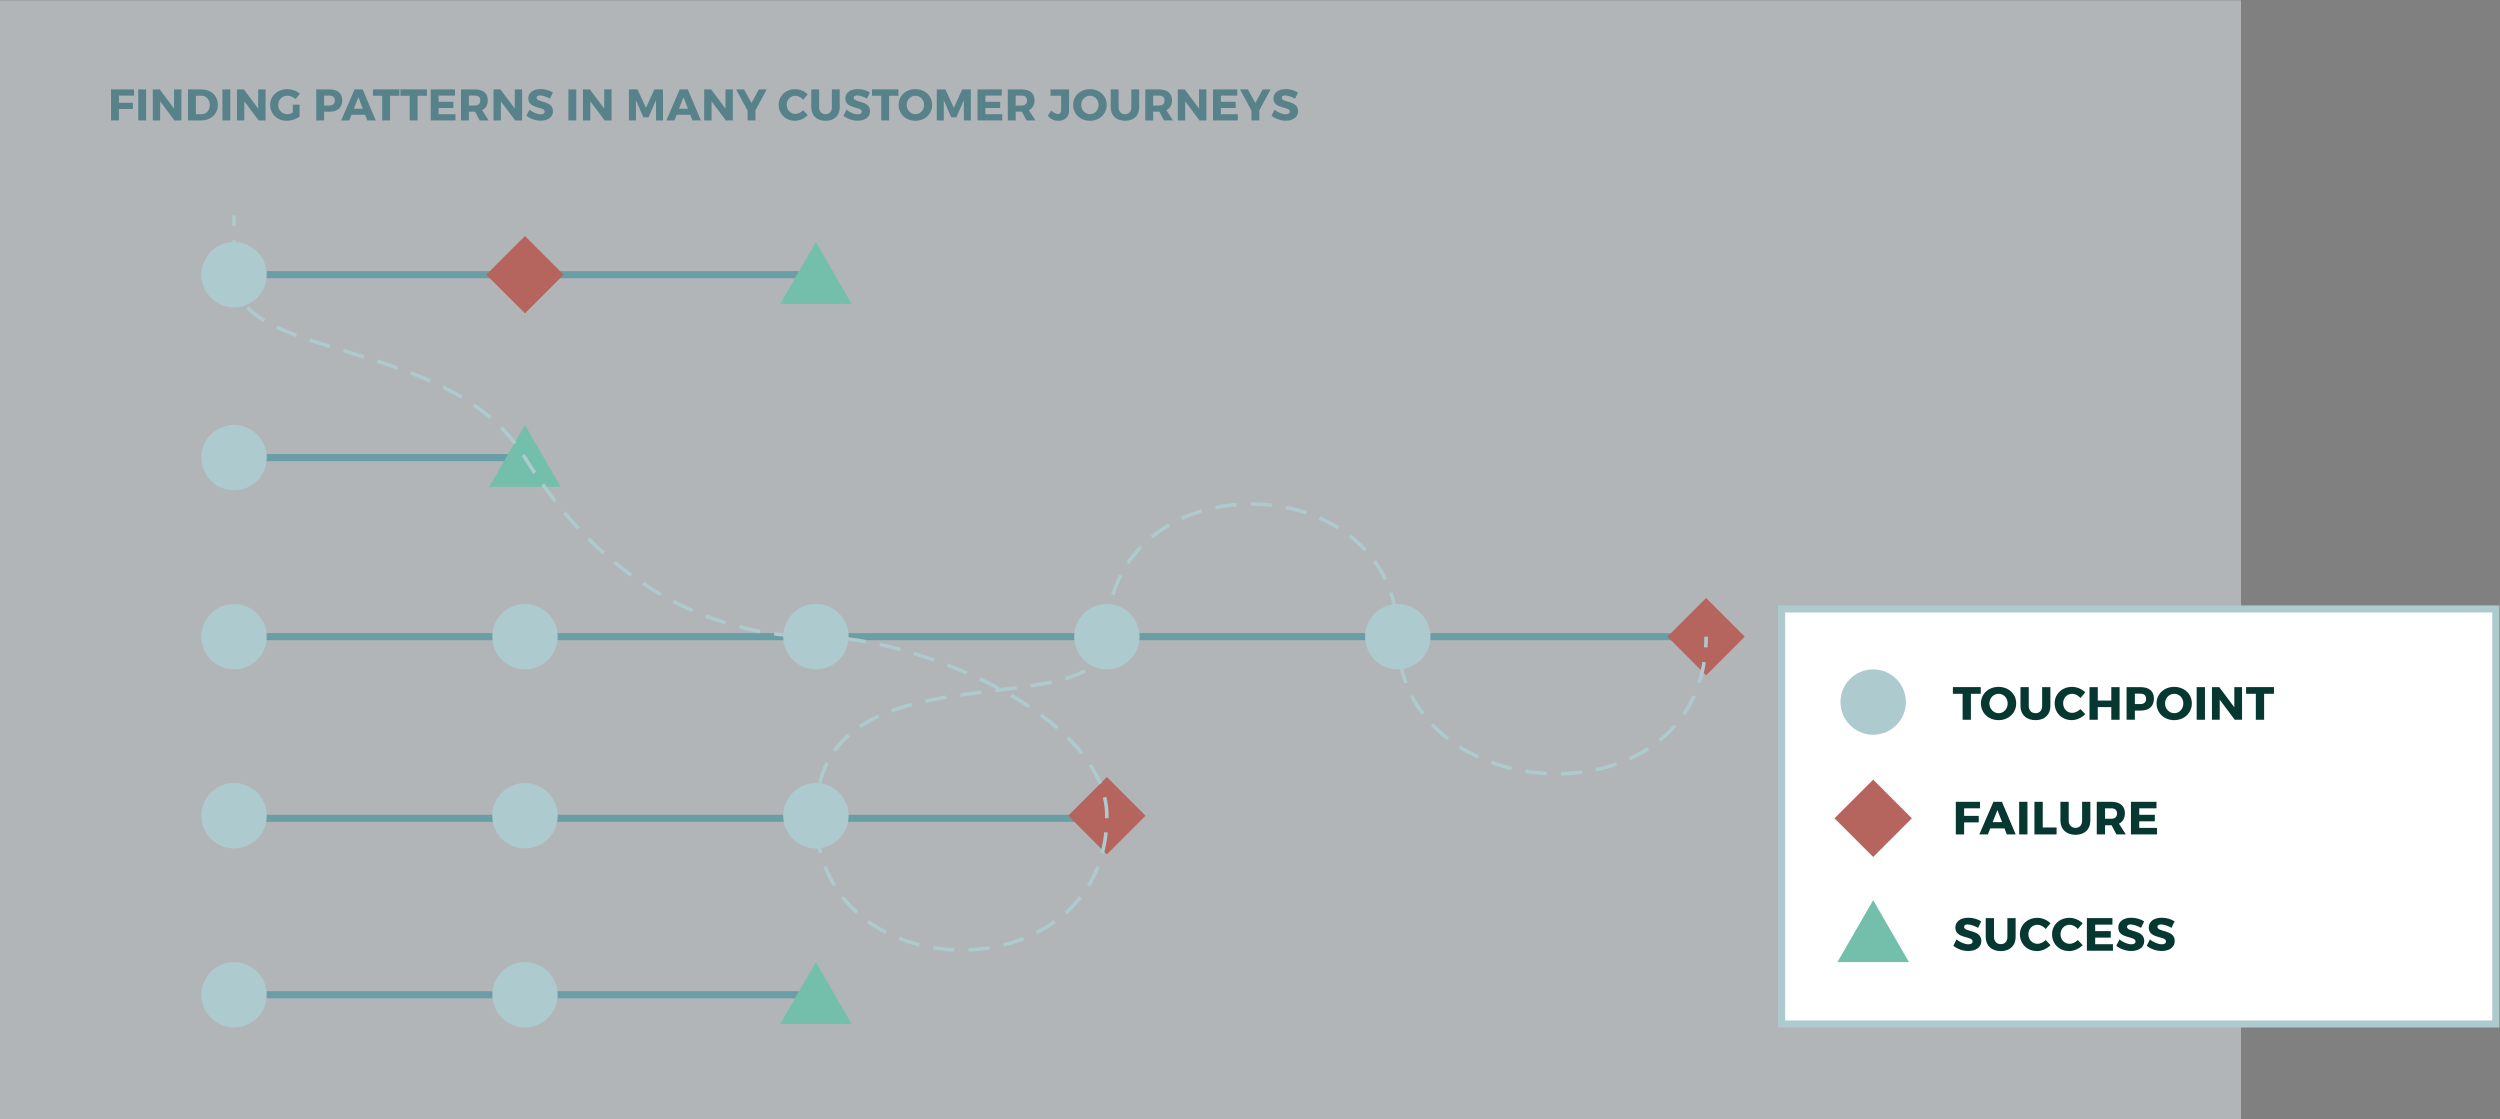 <?xml version="1.0" encoding="UTF-8" standalone="no"?>
<!-- Created with Inkscape (http://www.inkscape.org/) -->

<svg
   version="1.1"
   id="svg12896"
   xml:space="preserve"
   width="468.149"
   height="209.597"
   viewBox="0 0 468.149 209.597"
   sodipodi:docname="markov_2.svg"
   inkscape:version="1.1.1 (c3084ef, 2021-09-22)"
   xmlns:inkscape="http://www.inkscape.org/namespaces/inkscape"
   xmlns:sodipodi="http://sodipodi.sourceforge.net/DTD/sodipodi-0.dtd"
   xmlns="http://www.w3.org/2000/svg"
   xmlns:svg="http://www.w3.org/2000/svg"><rect x="0" y="0" width="468.149" height="209.597" fill="#808080" stroke="none"/><defs
     id="defs12900"><clipPath
       clipPathUnits="userSpaceOnUse"
       id="clipPath12910"><path
         d="M 0,200 H 360 V 0 H 0 Z"
         id="path12908" /></clipPath><clipPath
       clipPathUnits="userSpaceOnUse"
       id="clipPath12918"><path
         d="M 4.444,178.599 H 319.261 V 21.401 H 4.444 Z"
         id="path12916" /></clipPath><clipPath
       clipPathUnits="userSpaceOnUse"
       id="clipPath12948"><path
         d="M 0,200 H 360 V 0 H 0 Z"
         id="path12946" /></clipPath></defs><sodipodi:namedview
     id="namedview12898"
     pagecolor="#ffffff"
     bordercolor="#666666"
     borderopacity="1.0"
     inkscape:pageshadow="2"
     inkscape:pageopacity="0.0"
     inkscape:pagecheckerboard="0"
     showgrid="false"
     fit-margin-top="0"
     fit-margin-left="0"
     fit-margin-right="0"
     fit-margin-bottom="0"
     inkscape:zoom="2.5895833"
     inkscape:cx="293.86967"
     inkscape:cy="109.47707"
     inkscape:window-width="1785"
     inkscape:window-height="969"
     inkscape:window-x="1801"
     inkscape:window-y="34"
     inkscape:window-maximized="0"
     inkscape:current-layer="g12944" /><g
     id="g12902"
     inkscape:groupmode="layer"
     inkscape:label="Falkon_Illustrations-20220428"
     transform="matrix(1.333,0,0,-1.333,-5.925,238.132)"><g
       id="g12904"><g
         id="g12906"
         clip-path="url(#clipPath12910)"><g
           id="g12912"><g
             id="g12914" /><g
             id="g12924"><g
               clip-path="url(#clipPath12918)"
               opacity="0.5"
               id="g12922"><path
                 d="M 319.261,21.401 H 4.444 v 157.198 h 314.817 z"
                 style="fill:#e3eaef;fill-opacity:1;fill-rule:nonzero;stroke:none"
                 id="path12920" /></g></g></g></g></g><g
       id="g12926"
       transform="translate(37.323,140.055)"><path
         d="M 0,0 H 81.741"
         style="fill:none;stroke:#699ea7;stroke-width:1;stroke-linecap:round;stroke-linejoin:miter;stroke-miterlimit:10;stroke-dasharray:none;stroke-opacity:1"
         id="path12928" /></g><g
       id="g12930"
       transform="translate(37.323,89.205)"><path
         d="M 0,0 H 206.795"
         style="fill:none;stroke:#699ea7;stroke-width:1;stroke-linecap:round;stroke-linejoin:miter;stroke-miterlimit:10;stroke-dasharray:none;stroke-opacity:1"
         id="path12932" /></g><g
       id="g12934"
       transform="translate(37.323,63.688)"><path
         d="M 0,0 H 122.611"
         style="fill:none;stroke:#699ea7;stroke-width:1;stroke-linecap:round;stroke-linejoin:miter;stroke-miterlimit:10;stroke-dasharray:none;stroke-opacity:1"
         id="path12936" /></g><g
       id="g12938"
       transform="translate(37.323,38.899)"><path
         d="M 0,0 H 81.741"
         style="fill:none;stroke:#699ea7;stroke-width:1;stroke-linecap:round;stroke-linejoin:miter;stroke-miterlimit:10;stroke-dasharray:none;stroke-opacity:1"
         id="path12940" /></g><g
       id="g12942"><g
         id="g12944"
         clip-path="url(#clipPath12948)"><g
           id="g12950"
           transform="translate(41.916,140.055)"><path
             d="m 0,0 c 0,-2.536 -2.056,-4.592 -4.592,-4.592 -2.536,0 -4.593,2.056 -4.593,4.592 0,2.536 2.057,4.593 4.593,4.593 C -2.056,4.593 0,2.536 0,0"
             style="fill:#adcace;fill-opacity:1;fill-rule:nonzero;stroke:none"
             id="path12952" /></g><g
           id="g12954"
           transform="translate(78.193,134.622)"><path
             d="M 0,0 -5.434,5.434 0,10.868 5.434,5.434 Z"
             style="fill:#b5655d;fill-opacity:1;fill-rule:nonzero;stroke:none"
             id="path12956" /></g><g
           id="g12958"
           transform="translate(244.118,83.77)"><path
             d="M 0,0 -5.434,5.435 0,10.868 5.434,5.435 Z"
             style="fill:#b5655d;fill-opacity:1;fill-rule:nonzero;stroke:none"
             id="path12960" /></g><g
           id="g12962"
           transform="translate(159.934,58.618)"><path
             d="M 0,0 -5.434,5.435 0,10.868 5.434,5.435 Z"
             style="fill:#b5655d;fill-opacity:1;fill-rule:nonzero;stroke:none"
             id="path12964" /></g><g
           id="g12966"
           transform="translate(119.064,144.648)"><path
             d="M 0,0 -5.023,-8.7 H 5.022 Z"
             style="fill:#74bfab;fill-opacity:1;fill-rule:nonzero;stroke:none"
             id="path12968" /></g><g
           id="g12970"
           transform="translate(119.064,43.492)"><path
             d="M 0,0 -5.023,-8.7 H 5.022 Z"
             style="fill:#74bfab;fill-opacity:1;fill-rule:nonzero;stroke:none"
             id="path12972" /></g><g
           id="g12974"
           transform="translate(37.323,114.357)"><path
             d="M 0,0 H 40.87"
             style="fill:none;stroke:#699ea7;stroke-width:1;stroke-linecap:round;stroke-linejoin:miter;stroke-miterlimit:10;stroke-dasharray:none;stroke-opacity:1"
             id="path12976" /></g><g
           id="g12978"
           transform="translate(41.916,114.357)"><path
             d="m 0,0 c 0,-2.536 -2.056,-4.592 -4.592,-4.592 -2.536,0 -4.593,2.056 -4.593,4.592 0,2.536 2.057,4.592 4.593,4.592 C -2.056,4.592 0,2.536 0,0"
             style="fill:#adcace;fill-opacity:1;fill-rule:nonzero;stroke:none"
             id="path12980" /></g><g
           id="g12982"
           transform="translate(41.916,89.205)"><path
             d="m 0,0 c 0,-2.536 -2.056,-4.593 -4.592,-4.593 -2.536,0 -4.593,2.057 -4.593,4.593 0,2.536 2.057,4.592 4.593,4.592 C -2.056,4.592 0,2.536 0,0"
             style="fill:#adcace;fill-opacity:1;fill-rule:nonzero;stroke:none"
             id="path12984" /></g><g
           id="g12986"
           transform="translate(41.916,64.052)"><path
             d="m 0,0 c 0,-2.536 -2.056,-4.593 -4.592,-4.593 -2.536,0 -4.593,2.057 -4.593,4.593 0,2.536 2.057,4.592 4.593,4.592 C -2.056,4.592 0,2.536 0,0"
             style="fill:#adcace;fill-opacity:1;fill-rule:nonzero;stroke:none"
             id="path12988" /></g><g
           id="g12990"
           transform="translate(41.916,38.899)"><path
             d="m 0,0 c 0,-2.536 -2.056,-4.592 -4.592,-4.592 -2.536,0 -4.593,2.056 -4.593,4.592 0,2.536 2.057,4.593 4.593,4.593 C -2.056,4.593 0,2.536 0,0"
             style="fill:#adcace;fill-opacity:1;fill-rule:nonzero;stroke:none"
             id="path12992" /></g><g
           id="g12994"
           transform="translate(82.786,89.205)"><path
             d="m 0,0 c 0,-2.536 -2.056,-4.593 -4.592,-4.593 -2.536,0 -4.592,2.057 -4.592,4.593 0,2.536 2.056,4.592 4.592,4.592 C -2.056,4.592 0,2.536 0,0"
             style="fill:#adcace;fill-opacity:1;fill-rule:nonzero;stroke:none"
             id="path12996" /></g><g
           id="g12998"
           transform="translate(82.786,64.052)"><path
             d="m 0,0 c 0,-2.536 -2.056,-4.593 -4.592,-4.593 -2.536,0 -4.592,2.057 -4.592,4.593 0,2.536 2.056,4.592 4.592,4.592 C -2.056,4.592 0,2.536 0,0"
             style="fill:#adcace;fill-opacity:1;fill-rule:nonzero;stroke:none"
             id="path13000" /></g><g
           id="g13002"
           transform="translate(82.786,38.899)"><path
             d="m 0,0 c 0,-2.536 -2.056,-4.592 -4.592,-4.592 -2.536,0 -4.592,2.056 -4.592,4.592 0,2.536 2.056,4.593 4.592,4.593 C -2.056,4.593 0,2.536 0,0"
             style="fill:#adcace;fill-opacity:1;fill-rule:nonzero;stroke:none"
             id="path13004" /></g><g
           id="g13006"
           transform="translate(123.656,64.052)"><path
             d="m 0,0 c 0,-2.536 -2.056,-4.593 -4.592,-4.593 -2.536,0 -4.592,2.057 -4.592,4.593 0,2.536 2.056,4.592 4.592,4.592 C -2.056,4.592 0,2.536 0,0"
             style="fill:#adcace;fill-opacity:1;fill-rule:nonzero;stroke:none"
             id="path13008" /></g><g
           id="g13010"
           transform="translate(123.656,89.205)"><path
             d="m 0,0 c 0,-2.536 -2.056,-4.593 -4.592,-4.593 -2.536,0 -4.592,2.057 -4.592,4.593 0,2.536 2.056,4.592 4.592,4.592 C -2.056,4.592 0,2.536 0,0"
             style="fill:#adcace;fill-opacity:1;fill-rule:nonzero;stroke:none"
             id="path13012" /></g><g
           id="g13014"
           transform="translate(164.526,89.205)"><path
             d="m 0,0 c 0,-2.536 -2.056,-4.593 -4.592,-4.593 -2.536,0 -4.593,2.057 -4.593,4.593 0,2.536 2.057,4.592 4.593,4.592 C -2.056,4.592 0,2.536 0,0"
             style="fill:#adcace;fill-opacity:1;fill-rule:nonzero;stroke:none"
             id="path13016" /></g><g
           id="g13018"
           transform="translate(205.397,89.205)"><path
             d="m 0,0 c 0,-2.536 -2.056,-4.593 -4.592,-4.593 -2.536,0 -4.593,2.057 -4.593,4.593 0,2.536 2.057,4.592 4.593,4.592 C -2.056,4.592 0,2.536 0,0"
             style="fill:#adcace;fill-opacity:1;fill-rule:nonzero;stroke:none"
             id="path13020" /></g><g
           id="g13022"
           transform="translate(78.193,118.949)"><path
             d="M 0,0 -5.022,-8.699 H 5.023 Z"
             style="fill:#74bfab;fill-opacity:1;fill-rule:nonzero;stroke:none"
             id="path13024" /></g><g
           id="g13026"
           transform="translate(21.153,165.212)"><path
             d="M 0,0 V -1.009 H 1.954 V -1.88 H 0 v -1.606 h -1.108 v 4.357 h 3.23 V 0 Z"
             style="fill:#57828a;fill-opacity:1;fill-rule:nonzero;stroke:none"
             id="path13028" /></g><path
           d="m 23.864,166.083 h 1.108 v -4.357 h -1.108 z"
           style="fill:#57828a;fill-opacity:1;fill-rule:nonzero;stroke:none"
           id="path13030" /><g
           id="g13032"
           transform="translate(28.949,161.725)"><path
             d="M 0,0 -2.005,2.683 V 0 h -1.04 v 4.357 h 0.978 l 2.01,-2.689 V 4.357 H 0.978 V 0 Z"
             style="fill:#57828a;fill-opacity:1;fill-rule:nonzero;stroke:none"
             id="path13034" /></g><g
           id="g13036"
           transform="translate(31.963,162.609)"><path
             d="M 0,0 H 0.791 C 1.469,0 1.955,0.523 1.955,1.289 1.955,2.061 1.444,2.59 0.741,2.59 H 0 Z m 0.766,3.474 c 1.37,0 2.316,-0.884 2.316,-2.179 0,-1.289 -0.959,-2.179 -2.359,-2.179 h -1.831 v 4.358 z"
             style="fill:#57828a;fill-opacity:1;fill-rule:nonzero;stroke:none"
             id="path13038" /></g><path
           d="m 35.689,166.083 h 1.108 v -4.357 h -1.108 z"
           style="fill:#57828a;fill-opacity:1;fill-rule:nonzero;stroke:none"
           id="path13040" /><g
           id="g13042"
           transform="translate(40.774,161.725)"><path
             d="M 0,0 -2.005,2.683 V 0 h -1.04 v 4.357 h 0.978 l 2.01,-2.689 V 4.357 H 0.977 V 0 Z"
             style="fill:#57828a;fill-opacity:1;fill-rule:nonzero;stroke:none"
             id="path13044" /></g><g
           id="g13046"
           transform="translate(46.534,163.941)"><path
             d="m 0,0 v -1.699 c -0.467,-0.33 -1.201,-0.567 -1.812,-0.567 -1.326,0 -2.328,0.959 -2.328,2.229 0,1.264 1.028,2.217 2.404,2.217 0.647,0 1.332,-0.249 1.78,-0.648 L -0.578,0.778 c -0.318,0.293 -0.76,0.474 -1.165,0.474 -0.716,0 -1.264,-0.561 -1.264,-1.289 0,-0.741 0.555,-1.301 1.277,-1.301 0.224,0 0.51,0.081 0.772,0.211 V 0 Z"
             style="fill:#57828a;fill-opacity:1;fill-rule:nonzero;stroke:none"
             id="path13048" /></g><g
           id="g13050"
           transform="translate(49.979,163.823)"><path
             d="M 0,0 H 0.734 C 1.221,0 1.5,0.243 1.5,0.704 1.5,1.158 1.221,1.389 0.734,1.389 H 0 Z m 0.791,2.26 c 1.114,0 1.755,-0.548 1.755,-1.519 0,-1.021 -0.641,-1.612 -1.755,-1.612 H 0 V -2.098 H -1.108 V 2.26 Z"
             style="fill:#57828a;fill-opacity:1;fill-rule:nonzero;stroke:none"
             id="path13052" /></g><g
           id="g13054"
           transform="translate(54.789,164.981)"><path
             d="m 0,0 -0.636,-1.612 h 1.258 z m -0.959,-2.453 -0.317,-0.803 h -1.14 l 1.88,4.358 h 1.14 L 2.44,-3.256 H 1.257 l -0.311,0.803 z"
             style="fill:#57828a;fill-opacity:1;fill-rule:nonzero;stroke:none"
             id="path13056" /></g><g
           id="g13058"
           transform="translate(59.242,165.193)"><path
             d="M 0,0 V -3.468 H -1.108 V 0 H -2.409 V 0.896 H 1.313 V 0 Z"
             style="fill:#57828a;fill-opacity:1;fill-rule:nonzero;stroke:none"
             id="path13060" /></g><g
           id="g13062"
           transform="translate(63.105,165.193)"><path
             d="M 0,0 V -3.468 H -1.108 V 0 H -2.409 V 0.896 H 1.313 V 0 Z"
             style="fill:#57828a;fill-opacity:1;fill-rule:nonzero;stroke:none"
             id="path13064" /></g><g
           id="g13066"
           transform="translate(66.059,165.212)"><path
             d="M 0,0 V -0.865 H 2.079 V -1.737 H 0 v -0.878 h 2.372 v -0.871 h -3.48 V 0.871 H 2.304 V 0 Z"
             style="fill:#57828a;fill-opacity:1;fill-rule:nonzero;stroke:none"
             id="path13068" /></g><g
           id="g13070"
           transform="translate(71.155,163.823)"><path
             d="M 0,0 C 0.479,0 0.759,0.243 0.759,0.704 0.759,1.158 0.479,1.389 0,1.389 H -0.841 V 0 Z M 0.031,-0.871 H 0 -0.841 V -2.098 H -1.949 V 2.26 H 0 c 1.151,0 1.812,-0.548 1.812,-1.519 0,-0.666 -0.281,-1.145 -0.791,-1.401 L 1.936,-2.098 H 0.678 Z"
             style="fill:#57828a;fill-opacity:1;fill-rule:nonzero;stroke:none"
             id="path13072" /></g><g
           id="g13074"
           transform="translate(76.816,161.725)"><path
             d="M 0,0 -2.005,2.683 V 0 h -1.04 v 4.357 h 0.978 l 2.01,-2.689 V 4.357 H 0.978 V 0 Z"
             style="fill:#57828a;fill-opacity:1;fill-rule:nonzero;stroke:none"
             id="path13076" /></g><g
           id="g13078"
           transform="translate(82.117,165.647)"><path
             d="m 0,0 -0.417,-0.865 c -0.461,0.267 -1.04,0.454 -1.395,0.454 -0.287,0 -0.479,-0.106 -0.479,-0.318 0,-0.752 2.303,-0.323 2.303,-1.898 0,-0.872 -0.772,-1.332 -1.743,-1.332 -0.729,0 -1.475,0.273 -1.993,0.697 l 0.43,0.853 c 0.448,-0.393 1.121,-0.654 1.575,-0.654 0.349,0 0.567,0.13 0.567,0.379 0,0.773 -2.304,0.312 -2.304,1.856 0,0.804 0.691,1.313 1.737,1.313 C -1.09,0.485 -0.448,0.293 0,0"
             style="fill:#57828a;fill-opacity:1;fill-rule:nonzero;stroke:none"
             id="path13080" /></g><path
           d="m 84.296,166.083 h 1.108 v -4.357 h -1.108 z"
           style="fill:#57828a;fill-opacity:1;fill-rule:nonzero;stroke:none"
           id="path13082" /><g
           id="g13084"
           transform="translate(89.381,161.725)"><path
             d="M 0,0 -2.005,2.683 V 0 h -1.04 v 4.357 h 0.978 l 2.01,-2.689 V 4.357 H 0.977 V 0 Z"
             style="fill:#57828a;fill-opacity:1;fill-rule:nonzero;stroke:none"
             id="path13086" /></g><g
           id="g13088"
           transform="translate(96.604,161.725)"><path
             d="M 0,0 -0.007,2.832 -1.053,0.436 H -1.774 L -2.82,2.832 V 0 h -0.991 v 4.364 h 1.214 L -1.413,1.768 -0.23,4.364 H 0.978 V 0 Z"
             style="fill:#57828a;fill-opacity:1;fill-rule:nonzero;stroke:none"
             id="path13090" /></g><g
           id="g13092"
           transform="translate(100.466,164.981)"><path
             d="m 0,0 -0.636,-1.612 h 1.258 z m -0.959,-2.453 -0.317,-0.803 h -1.14 l 1.88,4.358 h 1.14 L 2.44,-3.256 H 1.257 l -0.311,0.803 z"
             style="fill:#57828a;fill-opacity:1;fill-rule:nonzero;stroke:none"
             id="path13094" /></g><g
           id="g13096"
           transform="translate(106.414,161.725)"><path
             d="M 0,0 -2.005,2.683 V 0 h -1.04 v 4.357 h 0.978 l 2.01,-2.689 V 4.357 H 0.978 V 0 Z"
             style="fill:#57828a;fill-opacity:1;fill-rule:nonzero;stroke:none"
             id="path13098" /></g><g
           id="g13100"
           transform="translate(110.569,161.725)"><path
             d="m 0,0 h -1.103 v 1.376 l -1.612,2.981 h 1.109 L -0.555,2.459 0.473,4.357 H 1.581 L 0,1.407 Z"
             style="fill:#57828a;fill-opacity:1;fill-rule:nonzero;stroke:none"
             id="path13102" /></g><g
           id="g13104"
           transform="translate(117.916,165.385)"><path
             d="m 0,0 -0.642,-0.759 c -0.286,0.349 -0.709,0.567 -1.095,0.567 -0.691,0 -1.214,-0.548 -1.214,-1.264 0,-0.729 0.523,-1.283 1.214,-1.283 0.367,0 0.791,0.199 1.095,0.51 l 0.648,-0.684 c -0.467,-0.48 -1.157,-0.797 -1.799,-0.797 -1.313,0 -2.291,0.965 -2.291,2.241 0,1.258 1.002,2.204 2.328,2.204 C -1.108,0.735 -0.436,0.448 0,0"
             style="fill:#57828a;fill-opacity:1;fill-rule:nonzero;stroke:none"
             id="path13106" /></g><g
           id="g13108"
           transform="translate(122.407,163.555)"><path
             d="m 0,0 c 0,-1.151 -0.766,-1.88 -1.985,-1.88 -1.227,0 -2.011,0.729 -2.011,1.88 v 2.527 h 1.107 V 0 c 0,-0.592 0.38,-0.952 0.91,-0.952 0.523,0 0.877,0.36 0.877,0.952 V 2.527 H 0 Z"
             style="fill:#57828a;fill-opacity:1;fill-rule:nonzero;stroke:none"
             id="path13110" /></g><g
           id="g13112"
           transform="translate(126.656,165.647)"><path
             d="m 0,0 -0.417,-0.865 c -0.461,0.267 -1.04,0.454 -1.395,0.454 -0.287,0 -0.479,-0.106 -0.479,-0.318 0,-0.752 2.303,-0.323 2.303,-1.898 0,-0.872 -0.772,-1.332 -1.743,-1.332 -0.729,0 -1.475,0.273 -1.993,0.697 l 0.43,0.853 c 0.448,-0.393 1.121,-0.654 1.575,-0.654 0.349,0 0.567,0.13 0.567,0.379 0,0.773 -2.304,0.312 -2.304,1.856 0,0.804 0.691,1.313 1.737,1.313 C -1.09,0.485 -0.448,0.293 0,0"
             style="fill:#57828a;fill-opacity:1;fill-rule:nonzero;stroke:none"
             id="path13114" /></g><g
           id="g13116"
           transform="translate(129.348,165.193)"><path
             d="M 0,0 V -3.468 H -1.108 V 0 H -2.409 V 0.896 H 1.313 V 0 Z"
             style="fill:#57828a;fill-opacity:1;fill-rule:nonzero;stroke:none"
             id="path13118" /></g><g
           id="g13120"
           transform="translate(131.816,163.904)"><path
             d="M 0,0 C 0,-0.734 0.566,-1.301 1.233,-1.301 1.905,-1.301 2.44,-0.734 2.44,0 2.44,0.734 1.905,1.289 1.233,1.289 0.561,1.289 0,0.734 0,0 m 3.58,0.006 c 0,-1.27 -1.009,-2.235 -2.359,-2.235 -1.345,0 -2.354,0.959 -2.354,2.235 0,1.27 1.009,2.211 2.354,2.211 1.35,0 2.359,-0.946 2.359,-2.211"
             style="fill:#57828a;fill-opacity:1;fill-rule:nonzero;stroke:none"
             id="path13122" /></g><g
           id="g13124"
           transform="translate(139.85,161.725)"><path
             d="M 0,0 -0.007,2.832 -1.053,0.436 H -1.774 L -2.82,2.832 V 0 h -0.991 v 4.364 h 1.214 L -1.413,1.768 -0.23,4.364 H 0.978 V 0 Z"
             style="fill:#57828a;fill-opacity:1;fill-rule:nonzero;stroke:none"
             id="path13126" /></g><g
           id="g13128"
           transform="translate(142.871,165.212)"><path
             d="M 0,0 V -0.865 H 2.079 V -1.737 H 0 v -0.878 h 2.372 v -0.871 h -3.48 V 0.871 H 2.304 V 0 Z"
             style="fill:#57828a;fill-opacity:1;fill-rule:nonzero;stroke:none"
             id="path13130" /></g><g
           id="g13132"
           transform="translate(147.966,163.823)"><path
             d="M 0,0 C 0.479,0 0.759,0.243 0.759,0.704 0.759,1.158 0.479,1.389 0,1.389 H -0.841 V 0 Z M 0.03,-0.871 H 0 -0.841 V -2.098 H -1.949 V 2.26 H 0 c 1.151,0 1.812,-0.548 1.812,-1.519 0,-0.666 -0.281,-1.145 -0.791,-1.401 L 1.936,-2.098 H 0.679 Z"
             style="fill:#57828a;fill-opacity:1;fill-rule:nonzero;stroke:none"
             id="path13134" /></g><g
           id="g13136"
           transform="translate(154.629,163.138)"><path
             d="m 0,0 c 0,-0.928 -0.579,-1.463 -1.507,-1.463 -0.616,0 -1.114,0.255 -1.5,0.697 l 0.511,0.741 c 0.311,-0.324 0.66,-0.486 0.915,-0.486 0.293,0 0.467,0.181 0.467,0.535 V 2.055 H -2.608 V 2.951 H 0 Z"
             style="fill:#57828a;fill-opacity:1;fill-rule:nonzero;stroke:none"
             id="path13138" /></g><g
           id="g13140"
           transform="translate(156.332,163.904)"><path
             d="M 0,0 C 0,-0.734 0.566,-1.301 1.233,-1.301 1.905,-1.301 2.44,-0.734 2.44,0 2.44,0.734 1.905,1.289 1.233,1.289 0.561,1.289 0,0.734 0,0 m 3.58,0.006 c 0,-1.27 -1.009,-2.235 -2.359,-2.235 -1.345,0 -2.354,0.959 -2.354,2.235 0,1.27 1.009,2.211 2.354,2.211 1.35,0 2.359,-0.946 2.359,-2.211"
             style="fill:#57828a;fill-opacity:1;fill-rule:nonzero;stroke:none"
             id="path13142" /></g><g
           id="g13144"
           transform="translate(164.477,163.555)"><path
             d="m 0,0 c 0,-1.151 -0.767,-1.88 -1.986,-1.88 -1.227,0 -2.011,0.729 -2.011,1.88 v 2.527 h 1.108 V 0 c 0,-0.592 0.379,-0.952 0.909,-0.952 0.523,0 0.877,0.36 0.877,0.952 V 2.527 H 0 Z"
             style="fill:#57828a;fill-opacity:1;fill-rule:nonzero;stroke:none"
             id="path13146" /></g><g
           id="g13148"
           transform="translate(167.282,163.823)"><path
             d="M 0,0 C 0.479,0 0.759,0.243 0.759,0.704 0.759,1.158 0.479,1.389 0,1.389 H -0.841 V 0 Z M 0.031,-0.871 H 0 -0.841 V -2.098 H -1.949 V 2.26 H 0 c 1.151,0 1.812,-0.548 1.812,-1.519 0,-0.666 -0.281,-1.145 -0.791,-1.401 L 1.936,-2.098 H 0.678 Z"
             style="fill:#57828a;fill-opacity:1;fill-rule:nonzero;stroke:none"
             id="path13150" /></g><g
           id="g13152"
           transform="translate(172.943,161.725)"><path
             d="M 0,0 -2.005,2.683 V 0 h -1.04 v 4.357 h 0.978 l 2.01,-2.689 V 4.357 H 0.978 V 0 Z"
             style="fill:#57828a;fill-opacity:1;fill-rule:nonzero;stroke:none"
             id="path13154" /></g><g
           id="g13156"
           transform="translate(175.959,165.212)"><path
             d="M 0,0 V -0.865 H 2.079 V -1.737 H 0 v -0.878 h 2.372 v -0.871 h -3.48 V 0.871 H 2.304 V 0 Z"
             style="fill:#57828a;fill-opacity:1;fill-rule:nonzero;stroke:none"
             id="path13158" /></g><g
           id="g13160"
           transform="translate(181.353,161.725)"><path
             d="m 0,0 h -1.103 v 1.376 l -1.612,2.981 h 1.109 L -0.555,2.459 0.473,4.357 H 1.581 L 0,1.407 Z"
             style="fill:#57828a;fill-opacity:1;fill-rule:nonzero;stroke:none"
             id="path13162" /></g><g
           id="g13164"
           transform="translate(186.791,165.647)"><path
             d="m 0,0 -0.417,-0.865 c -0.461,0.267 -1.04,0.454 -1.395,0.454 -0.287,0 -0.479,-0.106 -0.479,-0.318 0,-0.752 2.303,-0.323 2.303,-1.898 0,-0.872 -0.772,-1.332 -1.743,-1.332 -0.729,0 -1.475,0.273 -1.993,0.697 l 0.43,0.853 c 0.448,-0.393 1.121,-0.654 1.575,-0.654 0.349,0 0.567,0.13 0.567,0.379 0,0.773 -2.304,0.312 -2.304,1.856 0,0.804 0.691,1.313 1.737,1.313 C -1.09,0.485 -0.448,0.293 0,0"
             style="fill:#57828a;fill-opacity:1;fill-rule:nonzero;stroke:none"
             id="path13166" /></g><path
           d="M 355.056,34.792 H 254.728 v 58.31 h 100.328 z"
           style="fill:#ffffff;fill-opacity:1;fill-rule:nonzero;stroke:#adcace;stroke-width:1;stroke-linecap:butt;stroke-linejoin:miter;stroke-miterlimit:10;stroke-dasharray:none;stroke-opacity:1"
           id="path13168" /><g
           id="g13170"
           transform="translate(280.363,65.091)"><path
             d="M 0,0 V -1.061 H 2.056 V -1.978 H 0 V -3.666 H -1.165 V 0.916 H 2.232 V 0 Z"
             style="fill:#063831;fill-opacity:1;fill-rule:nonzero;stroke:none"
             id="path13172" /></g><g
           id="g13174"
           transform="translate(285.042,64.848)"><path
             d="M 0,0 -0.667,-1.695 H 0.655 Z M -1.008,-2.579 -1.342,-3.424 H -2.54 l 1.978,4.582 h 1.198 l 1.93,-4.582 H 1.322 l -0.327,0.845 z"
             style="fill:#063831;fill-opacity:1;fill-rule:nonzero;stroke:none"
             id="path13176" /></g><path
           d="m 288.096,66.007 h 1.165 v -4.582 h -1.165 z"
           style="fill:#063831;fill-opacity:1;fill-rule:nonzero;stroke:none"
           id="path13178" /><g
           id="g13180"
           transform="translate(293.352,62.4)"><path
             d="m 0,0 v -0.976 h -3.109 v 4.582 h 1.165 V 0 Z"
             style="fill:#063831;fill-opacity:1;fill-rule:nonzero;stroke:none"
             id="path13182" /></g><g
           id="g13184"
           transform="translate(298.096,63.349)"><path
             d="m 0,0 c 0,-1.211 -0.805,-1.978 -2.088,-1.978 -1.29,0 -2.114,0.767 -2.114,1.978 v 2.657 h 1.165 V 0 c 0,-0.622 0.399,-1.002 0.956,-1.002 0.55,0 0.923,0.38 0.923,1.002 V 2.657 H 0 Z"
             style="fill:#063831;fill-opacity:1;fill-rule:nonzero;stroke:none"
             id="path13186" /></g><g
           id="g13188"
           transform="translate(301.046,63.63)"><path
             d="M 0,0 C 0.504,0 0.799,0.255 0.799,0.739 0.799,1.218 0.504,1.46 0,1.46 H -0.884 V 0 Z M 0.033,-0.916 H 0 -0.884 v -1.29 H -2.049 V 2.376 H 0 C 1.211,2.376 1.905,1.8 1.905,0.779 1.905,0.078 1.61,-0.426 1.074,-0.694 L 2.036,-2.206 H 0.714 Z"
             style="fill:#063831;fill-opacity:1;fill-rule:nonzero;stroke:none"
             id="path13190" /></g><g
           id="g13192"
           transform="translate(304.965,65.091)"><path
             d="M 0,0 V -0.91 H 2.187 V -1.826 H 0 V -2.75 H 2.494 V -3.666 H -1.165 V 0.916 H 2.423 V 0 Z"
             style="fill:#063831;fill-opacity:1;fill-rule:nonzero;stroke:none"
             id="path13194" /></g><g
           id="g13196"
           transform="translate(281.318,81.177)"><path
             d="M 0,0 V -3.646 H -1.165 V 0 H -2.533 V 0.942 H 1.381 V 0 Z"
             style="fill:#063831;fill-opacity:1;fill-rule:nonzero;stroke:none"
             id="path13198" /></g><g
           id="g13200"
           transform="translate(283.916,79.822)"><path
             d="m 0,0 c 0,-0.772 0.596,-1.368 1.296,-1.368 0.707,0 1.269,0.596 1.269,1.368 0,0.772 -0.562,1.355 -1.269,1.355 C 0.589,1.355 0,0.772 0,0 m 3.764,0.007 c 0,-1.336 -1.061,-2.351 -2.481,-2.351 -1.414,0 -2.474,1.009 -2.474,2.351 0,1.335 1.06,2.323 2.474,2.323 1.42,0 2.481,-0.994 2.481,-2.323"
             style="fill:#063831;fill-opacity:1;fill-rule:nonzero;stroke:none"
             id="path13202" /></g><g
           id="g13204"
           transform="translate(292.483,79.456)"><path
             d="m 0,0 c 0,-1.211 -0.805,-1.978 -2.088,-1.978 -1.29,0 -2.114,0.767 -2.114,1.978 v 2.657 h 1.165 V 0 c 0,-0.622 0.399,-1.002 0.956,-1.002 0.55,0 0.923,0.38 0.923,1.002 V 2.657 H 0 Z"
             style="fill:#063831;fill-opacity:1;fill-rule:nonzero;stroke:none"
             id="path13206" /></g><g
           id="g13208"
           transform="translate(297.376,81.38)"><path
             d="m 0,0 -0.674,-0.798 c -0.302,0.366 -0.746,0.596 -1.152,0.596 -0.727,0 -1.277,-0.576 -1.277,-1.329 0,-0.766 0.55,-1.349 1.277,-1.349 0.386,0 0.831,0.21 1.152,0.537 l 0.681,-0.72 c -0.491,-0.504 -1.218,-0.838 -1.892,-0.838 -1.382,0 -2.409,1.014 -2.409,2.357 0,1.322 1.054,2.316 2.448,2.316 0.681,0 1.388,-0.3 1.846,-0.772"
             style="fill:#063831;fill-opacity:1;fill-rule:nonzero;stroke:none"
             id="path13210" /></g><g
           id="g13212"
           transform="translate(301.04,77.531)"><path
             d="M 0,0 V 1.78 H -1.898 V 0 h -1.165 v 4.582 h 1.165 V 2.697 H 0 V 4.582 H 1.165 V 0 Z"
             style="fill:#063831;fill-opacity:1;fill-rule:nonzero;stroke:none"
             id="path13214" /></g><g
           id="g13216"
           transform="translate(304.351,79.737)"><path
             d="M 0,0 H 0.772 C 1.283,0 1.578,0.255 1.578,0.739 1.578,1.218 1.283,1.46 0.772,1.46 H 0 Z m 0.832,2.376 c 1.172,0 1.846,-0.576 1.846,-1.597 0,-1.074 -0.674,-1.695 -1.846,-1.695 H 0 v -1.29 h -1.165 v 4.582 z"
             style="fill:#063831;fill-opacity:1;fill-rule:nonzero;stroke:none"
             id="path13218" /></g><g
           id="g13220"
           transform="translate(308.591,79.822)"><path
             d="m 0,0 c 0,-0.772 0.596,-1.368 1.296,-1.368 0.707,0 1.269,0.596 1.269,1.368 0,0.772 -0.562,1.355 -1.269,1.355 C 0.589,1.355 0,0.772 0,0 m 3.764,0.007 c 0,-1.336 -1.061,-2.351 -2.481,-2.351 -1.414,0 -2.474,1.009 -2.474,2.351 0,1.335 1.06,2.323 2.474,2.323 1.42,0 2.481,-0.994 2.481,-2.323"
             style="fill:#063831;fill-opacity:1;fill-rule:nonzero;stroke:none"
             id="path13222" /></g><path
           d="m 313.033,82.113 h 1.165 v -4.582 h -1.165 z"
           style="fill:#063831;fill-opacity:1;fill-rule:nonzero;stroke:none"
           id="path13224" /><g
           id="g13226"
           transform="translate(318.38,77.531)"><path
             d="M 0,0 -2.107,2.821 V 0 h -1.094 v 4.582 h 1.028 L -0.059,1.754 V 4.582 H 1.027 V 0 Z"
             style="fill:#063831;fill-opacity:1;fill-rule:nonzero;stroke:none"
             id="path13228" /></g><g
           id="g13230"
           transform="translate(322.509,81.177)"><path
             d="M 0,0 V -3.646 H -1.165 V 0 H -2.533 V 0.942 H 1.381 V 0 Z"
             style="fill:#063831;fill-opacity:1;fill-rule:nonzero;stroke:none"
             id="path13232" /></g><g
           id="g13234"
           transform="translate(282.765,49.21)"><path
             d="m 0,0 -0.438,-0.91 c -0.485,0.281 -1.093,0.478 -1.466,0.478 -0.302,0 -0.504,-0.111 -0.504,-0.334 0,-0.792 2.422,-0.34 2.422,-1.997 0,-0.916 -0.812,-1.4 -1.833,-1.4 -0.766,0 -1.552,0.288 -2.095,0.733 l 0.451,0.897 c 0.472,-0.412 1.179,-0.688 1.656,-0.688 0.368,0 0.596,0.138 0.596,0.4 0,0.811 -2.422,0.327 -2.422,1.95 0,0.845 0.727,1.382 1.826,1.382 C -1.146,0.511 -0.471,0.308 0,0"
             style="fill:#063831;fill-opacity:1;fill-rule:nonzero;stroke:none"
             id="path13236" /></g><g
           id="g13238"
           transform="translate(287.601,47.01)"><path
             d="m 0,0 c 0,-1.211 -0.805,-1.978 -2.088,-1.978 -1.29,0 -2.114,0.767 -2.114,1.978 v 2.657 h 1.165 V 0 c 0,-0.622 0.399,-1.002 0.956,-1.002 0.55,0 0.923,0.38 0.923,1.002 V 2.657 H 0 Z"
             style="fill:#063831;fill-opacity:1;fill-rule:nonzero;stroke:none"
             id="path13240" /></g><g
           id="g13242"
           transform="translate(292.496,48.934)"><path
             d="m 0,0 -0.674,-0.798 c -0.302,0.366 -0.746,0.596 -1.152,0.596 -0.727,0 -1.277,-0.576 -1.277,-1.329 0,-0.766 0.55,-1.349 1.277,-1.349 0.386,0 0.831,0.21 1.152,0.537 l 0.681,-0.72 c -0.491,-0.504 -1.218,-0.838 -1.892,-0.838 -1.382,0 -2.409,1.014 -2.409,2.357 0,1.322 1.054,2.316 2.448,2.316 0.681,0 1.388,-0.3 1.846,-0.772"
             style="fill:#063831;fill-opacity:1;fill-rule:nonzero;stroke:none"
             id="path13244" /></g><g
           id="g13246"
           transform="translate(297.01,48.934)"><path
             d="m 0,0 -0.674,-0.798 c -0.302,0.366 -0.746,0.596 -1.152,0.596 -0.727,0 -1.277,-0.576 -1.277,-1.329 0,-0.766 0.55,-1.349 1.277,-1.349 0.386,0 0.831,0.21 1.152,0.537 l 0.681,-0.72 c -0.491,-0.504 -1.218,-0.838 -1.892,-0.838 -1.382,0 -2.409,1.014 -2.409,2.357 0,1.322 1.054,2.316 2.448,2.316 0.681,0 1.388,-0.3 1.846,-0.772"
             style="fill:#063831;fill-opacity:1;fill-rule:nonzero;stroke:none"
             id="path13248" /></g><g
           id="g13250"
           transform="translate(298.776,48.752)"><path
             d="M 0,0 V -0.91 H 2.187 V -1.826 H 0 V -2.75 H 2.494 V -3.666 H -1.165 V 0.916 H 2.423 V 0 Z"
             style="fill:#063831;fill-opacity:1;fill-rule:nonzero;stroke:none"
             id="path13252" /></g><g
           id="g13254"
           transform="translate(305.654,49.21)"><path
             d="m 0,0 -0.438,-0.91 c -0.485,0.281 -1.093,0.478 -1.466,0.478 -0.302,0 -0.504,-0.111 -0.504,-0.334 0,-0.792 2.422,-0.34 2.422,-1.997 0,-0.916 -0.812,-1.4 -1.833,-1.4 -0.766,0 -1.552,0.288 -2.095,0.733 l 0.451,0.897 c 0.472,-0.412 1.179,-0.688 1.656,-0.688 0.368,0 0.596,0.138 0.596,0.4 0,0.811 -2.422,0.327 -2.422,1.95 0,0.845 0.727,1.382 1.826,1.382 C -1.146,0.511 -0.471,0.308 0,0"
             style="fill:#063831;fill-opacity:1;fill-rule:nonzero;stroke:none"
             id="path13256" /></g><g
           id="g13258"
           transform="translate(309.933,49.21)"><path
             d="m 0,0 -0.438,-0.91 c -0.485,0.281 -1.093,0.478 -1.466,0.478 -0.302,0 -0.504,-0.111 -0.504,-0.334 0,-0.792 2.422,-0.34 2.422,-1.997 0,-0.916 -0.812,-1.4 -1.833,-1.4 -0.766,0 -1.552,0.288 -2.095,0.733 l 0.451,0.897 c 0.472,-0.412 1.179,-0.688 1.656,-0.688 0.368,0 0.596,0.138 0.596,0.4 0,0.811 -2.422,0.327 -2.422,1.95 0,0.845 0.727,1.382 1.826,1.382 C -1.146,0.511 -0.471,0.308 0,0"
             style="fill:#063831;fill-opacity:1;fill-rule:nonzero;stroke:none"
             id="path13260" /></g><g
           id="g13262"
           transform="translate(272.181,80.02)"><path
             d="m 0,0 c 0,-2.536 -2.056,-4.592 -4.592,-4.592 -2.536,0 -4.593,2.056 -4.593,4.592 0,2.536 2.057,4.592 4.593,4.592 C -2.056,4.592 0,2.536 0,0"
             style="fill:#adcace;fill-opacity:1;fill-rule:nonzero;stroke:none"
             id="path13264" /></g><g
           id="g13266"
           transform="translate(267.589,58.254)"><path
             d="M 0,0 -5.434,5.435 0,10.868 5.434,5.435 Z"
             style="fill:#b5655d;fill-opacity:1;fill-rule:nonzero;stroke:none"
             id="path13268" /></g><g
           id="g13270"
           transform="translate(267.589,52.191)"><path
             d="M 0,0 -5.023,-8.699 H 5.022 Z"
             style="fill:#74bfab;fill-opacity:1;fill-rule:nonzero;stroke:none"
             id="path13272" /></g><g
           id="g13274"
           transform="translate(37.323,148.382)"><path
             d="M 0,0 V -1.5"
             style="fill:none;stroke:#adcace;stroke-width:0.5;stroke-linecap:butt;stroke-linejoin:miter;stroke-miterlimit:10;stroke-dasharray:none;stroke-opacity:1"
             id="path13276" /></g><g
           id="g13278"
           transform="translate(37.323,144.892)"><path
             d="m 0,0 v -4.837 c 0,-12.384 30.287,-8.375 40.87,-25.698 10.584,-17.323 25.988,-25.153 40.871,-25.153 14.364,0 40.811,-11.18 40.87,-25.152 0.105,-25.153 -40.87,-25.153 -40.87,0 0,25.152 40.87,11.741 40.87,25.152 0,25.153 40.87,24.543 40.87,0 0,-23.754 40.577,-26.637 43.183,-2.493"
             style="fill:none;stroke:#adcace;stroke-width:0.5;stroke-linecap:butt;stroke-linejoin:miter;stroke-miterlimit:10;stroke-dasharray:2.985, 1.99;stroke-dashoffset:0;stroke-opacity:1"
             id="path13280" /></g><g
           id="g13282"
           transform="translate(244.072,87.705)"><path
             d="M 0,0 C 0.031,0.489 0.046,0.989 0.046,1.5"
             style="fill:none;stroke:#adcace;stroke-width:0.5;stroke-linecap:butt;stroke-linejoin:miter;stroke-miterlimit:10;stroke-dasharray:none;stroke-opacity:1"
             id="path13284" /></g></g></g></g></svg>
